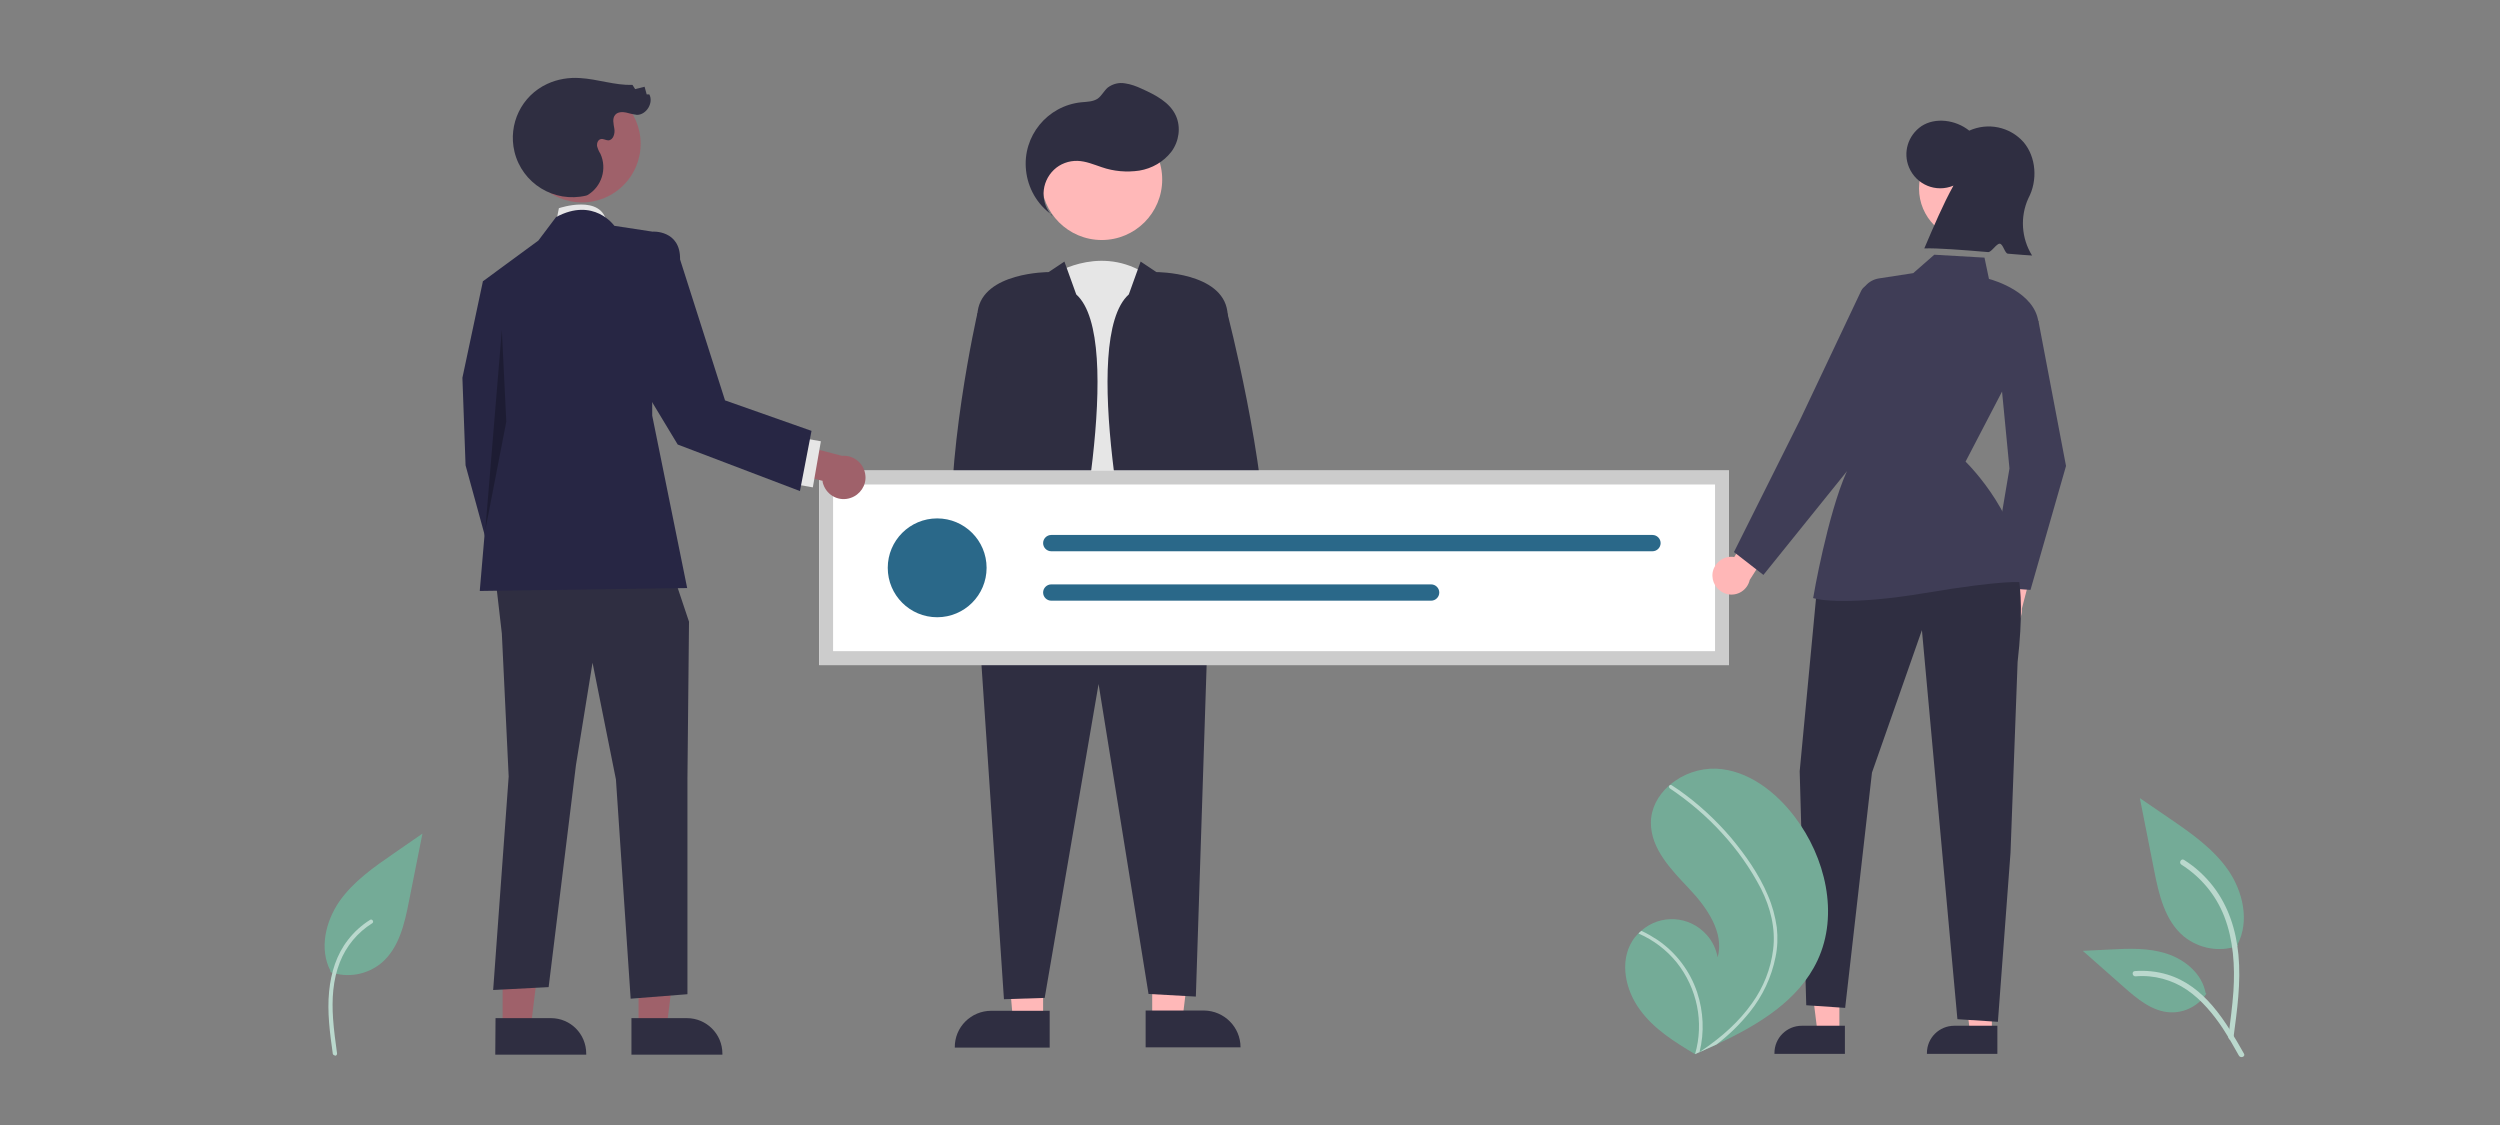 <?xml version="1.0" encoding="utf-8"?>
<!-- Generator: Adobe Illustrator 25.2.3, SVG Export Plug-In . SVG Version: 6.00 Build 0)  -->
<svg version="1.1" id="bdfa5e51-8543-4635-b366-be55a5c0ef94"
	 xmlns="http://www.w3.org/2000/svg" xmlns:xlink="http://www.w3.org/1999/xlink" x="0px" y="0px" viewBox="0 0 951 428"
	 style="enable-background:new 0 0 951 428;" xml:space="preserve">
<rect x="0" y="0" width="951" height="428" fill="#808080" stroke="none"/>
<style type="text/css">
	.st0{fill:#E6E6E6;}
	.st1{fill:#FFB8B8;}
	.st2{fill:#2F2E41;}
	.st3{fill:#74AB97;}
	.st4{fill:#BAD8CD;}
	.st5{fill:#FFFFFF;}
	.st6{fill:#2A6889;}
	.st7{fill:#CCCCCC;}
	.st8{fill:#FFB7B7;}
	.st9{fill:#3F3D56;}
	.st10{fill:#9F616A;}
	.st11{fill:#272644;}
	.st12{opacity:0.25;enable-background:new    ;}
</style>
<g>
	<path class="st0" d="M401.4,104c0,0,19-12,37,2l12,124.9c0,0-45,35-55.9,2L401.4,104z"/>
	<polygon class="st1" points="396.8,387.8 385.3,387.8 381.5,343.6 396.8,343.5 	"/>
	<path class="st2" d="M377.1,384.5h22.2l0,0v14l0,0h-36.1l0,0l0,0C363.1,390.7,369.4,384.5,377.1,384.5L377.1,384.5z"/>
	<polygon class="st1" points="438.3,387.8 449.8,387.8 455.2,343.5 438.3,343.5 	"/>
	<path class="st2" d="M471.9,398.4h-36.1l0,0v-14l0,0H458C465.7,384.5,471.9,390.7,471.9,398.4L471.9,398.4L471.9,398.4z"/>
	<path class="st2" d="M371.9,231.3l10,148.8l15.5-0.5l20.5-119.4l19,117.9l18,1l5-153.8C459.8,225.3,383.9,208.3,371.9,231.3z"/>
	<circle class="st1" cx="419.1" cy="68.3" r="23"/>
	<path class="st2" d="M404.9,99.5l-6,4c0,0-25,0-27,15s-7.5,117.4-1.5,117.4s7-8,7-8s4,1,12,9s13,8,16-4c3-12,23-103.9,4-120.9
		L404.9,99.5z"/>
	<path class="st2" d="M433.9,99.5l6,4c0,0,25,0,27,15s7.5,117.4,1.5,117.4s-7-8-7-8s-4,1-12,9s-13,8-16-4c-3-12-23-103.9-4-120.9
		L433.9,99.5z"/>
	<path class="st2" d="M400.4,82.3c-4.8-5-4.5-12.9,0.5-17.7c2.4-2.3,5.7-3.5,9-3.4c3.2,0.1,6.2,1.4,9.2,2.4c4.6,1.6,9.5,2,14.3,1.3
		c4.8-0.8,9.2-3.3,12.2-7.2c2.9-3.9,3.7-9.3,1.7-13.7c-2.3-5.1-7.8-7.9-12.9-10.2c-2.1-1-4.3-1.8-6.5-2.1c-2.3-0.4-4.6,0.2-6.5,1.6
		c-1.4,1.2-2.3,3.1-3.8,4.2c-1.8,1.2-4,1.2-6.2,1.4c-13,1.3-22.5,12.9-21.1,25.9c0.7,6.7,4.2,12.9,9.7,16.8"/>
	<path class="st1" d="M478.8,246.8c4.1-3.8,4.3-10.2,0.5-14.2c-0.4-0.4-0.9-0.8-1.3-1.2l-0.3-26.4l-13.8,2.6l-0.5,26.3
		c-3,4.7-1.7,10.9,3,14C470.2,250.4,475.4,250,478.8,246.8z"/>
	<path class="st1" d="M382.3,242.1c4.1-3.8,4.3-10.2,0.5-14.2c-0.4-0.4-0.9-0.8-1.3-1.2l-0.3-26.4l-13.8,2.6l-0.5,26.3
		c-3,4.7-1.7,10.9,3,14C373.7,245.7,378.9,245.3,382.3,242.1z"/>
	<path class="st2" d="M463.3,116.9l3.6,2.3c0,0,14.8,56.6,14.9,95.1c0,0-19.5,9.5-22.5,2.5C456.4,209.8,463.3,116.9,463.3,116.9z"/>
	<path class="st2" d="M375.4,116.9l-3.6,2.3c0,0-12.9,56.6-9.4,94.6c0,0,20.5,9.5,23.5,2.5C388.9,209.3,375.4,116.9,375.4,116.9z"/>
</g>
<path id="b606c935-a134-40cd-80b0-a21a1aa0225b" class="st3" d="M125.7,369.8c6.6,2.3,13.9,1,19.3-3.4c6.8-5.7,8.9-15,10.6-23.7
	l5.1-25.6l-10.7,7.4c-7.7,5.3-15.6,10.8-20.9,18.4c-5.3,7.7-7.7,18.1-3.4,26.4"/>
<path id="a422fa29-1efa-4f1e-8f54-a5852f8559f8" class="st4" d="M126.6,400.9c-1.1-7.9-2.2-15.9-1.4-23.8c0.7-7.1,2.8-14,7.2-19.6
	c2.3-3,5.2-5.6,8.4-7.6c0.8-0.5,1.6,0.8,0.8,1.3c-5.6,3.5-9.9,8.7-12.3,14.8c-2.7,6.8-3.1,14.2-2.6,21.5c0.3,4.4,0.9,8.7,1.5,13.1
	c0.1,0.4-0.1,0.8-0.5,1C127.2,401.5,126.7,401.3,126.6,400.9L126.6,400.9z"/>
<path id="e1d169dc-da63-490d-893d-3e04e06c6dbd" class="st3" d="M851.3,359.8c-7,2.5-14.8,1.1-20.6-3.6c-7.2-6-9.5-16-11.3-25.3
	l-5.4-27.3l11.4,7.8c8.2,5.6,16.6,11.5,22.2,19.6s8.2,19.3,3.6,28.2"/>
<path id="b7dc7a19-2955-4780-ad93-c52a96f67a65" class="st4" d="M849.6,394.8c1.4-10.5,2.9-21,1.9-31.6c-0.9-9.4-3.8-18.5-9.6-26
	c-3.1-4-6.8-7.4-11.1-10.1c-1.1-0.7-2.1,1.1-1,1.8c7.4,4.7,13.1,11.5,16.3,19.7c3.5,9,4.1,18.9,3.5,28.4c-0.4,5.8-1.2,11.5-1.9,17.3
	c-0.1,0.5,0.2,1.1,0.7,1.2C848.9,395.6,849.4,395.3,849.6,394.8L849.6,394.8z"/>
<path id="ba9a9309-6361-43cb-a10e-efdc2c0b21e6" class="st3" d="M839.3,378c-3,4.6-8.2,7.3-13.7,7.1c-6.9-0.3-12.7-5.2-17.9-9.8
	l-15.4-13.6l10.2-0.5c7.3-0.4,14.8-0.7,21.8,1.6s13.4,7.7,14.7,14.9"/>
<path id="abb4e2ed-9276-4565-9a98-ba1ebe7a1fe1" class="st4" d="M853.6,400.8c-6.9-12.2-14.9-25.8-29.2-30.1
	c-4-1.2-8.2-1.6-12.3-1.3c-1.3,0.1-1,2.1,0.3,2c6.9-0.6,13.9,1.3,19.6,5.2c5.5,3.8,9.8,9,13.5,14.5c2.2,3.4,4.2,6.9,6.2,10.5
	C852.4,402.7,854.3,401.9,853.6,400.8z"/>
<path class="st5" d="M657.7,253H311.6v-74h346.1V253z"/>
<circle class="st6" cx="356.5" cy="216" r="18.8"/>
<path class="st6" d="M399.9,203.5c-1.7,0-3.1,1.4-3.1,3.1c0,1.7,1.4,3.1,3.1,3.1h228.7c1.7,0,3.1-1.4,3.1-3.1c0-1.7-1.4-3.1-3.1-3.1
	L399.9,203.5L399.9,203.5z"/>
<path class="st6" d="M399.9,222.3c-1.7,0-3.1,1.4-3.1,3.1c0,1.7,1.4,3.1,3.1,3.1l0,0h144.5c1.7,0,3.1-1.4,3.1-3.1
	c0-1.7-1.4-3.1-3.1-3.1l0,0L399.9,222.3L399.9,222.3z"/>
<path class="st7" d="M657.7,253H311.6v-74h346.1V253z M316.9,247.7h335.5v-63.4H316.9V247.7z"/>
<path class="st8" d="M755.1,234.6c-1.3-3.7,0.7-7.8,4.5-9.1c0.4-0.1,0.8-0.2,1.2-0.3l3.9-15.9l10.2,0l-5.8,22.3
	c0.3,3.9-2.6,7.4-6.5,7.8C759.3,239.8,756.2,237.8,755.1,234.6L755.1,234.6z"/>
<path class="st9" d="M772.4,224.4l-15.6-1.1l7.6-45.1l-4.8-49.7l15.8-6.5l10.5,55.2l0,0.1L772.4,224.4z"/>
<path class="st8" d="M651.4,219.1c-0.1-3.9,3.1-7.2,7-7.3c0.4,0,0.8,0,1.3,0.1l8.6-13.9l9.7,3.1l-12.4,19.5
	c-0.9,3.9-4.7,6.3-8.6,5.4C653.8,225.2,651.5,222.4,651.4,219.1L651.4,219.1z"/>
<polygon class="st8" points="699.7,392.8 691.4,392.8 687.4,360.8 699.7,360.8 "/>
<path class="st2" d="M701.8,400.9H675v-0.3c0-5.8,4.7-10.4,10.4-10.4l0,0h16.4V400.9z"/>
<polygon class="st8" points="757.7,392.8 749.4,392.8 745.5,360.8 757.7,360.8 "/>
<path class="st2" d="M759.8,400.9H733v-0.3c0-5.8,4.7-10.4,10.4-10.4l0,0h16.4V400.9z"/>
<circle class="st1" cx="749.8" cy="71.7" r="19.8"/>
<path class="st2" d="M743.1,70.6c-6.6,2.8-14.1-0.3-16.9-6.9c-2.4-5.7-0.4-12.2,4.7-15.7c5.3-3.5,13.1-2.4,18.2,1.7
	c7.1-3.2,15.4-1.5,20.6,4.3c4.9,5.7,5.5,14.7,1.9,21.4c-3.2,7-2.7,15.2,1.4,21.8c-1.5-0.1-4.9-0.3-9.2-0.7c-1.2-0.1-1.8-3.7-3.1-3.8
	c-1.2-0.1-3.2,3.3-4.4,3.2c-9.2-0.8-19.6-1.6-24.3-1.4C735.6,86.1,739.1,77.8,743.1,70.6z"/>
<path class="st2" d="M765,211c0,0,6.4,6.6,2.5,40.8l-2.7,72.6l-4.8,64.3l-15.4-1l-13.5-148l-19,54.2l-10.2,89.5l-14.8-1l-2.5-89
	l6.5-68.8L765,211z"/>
<path class="st9" d="M701.4,228.6c-7.9,0-11.1-0.9-11.3-1l-0.4-0.1l0.1-0.4c0-0.3,5.4-31.2,12.6-47.5l5.1-65.8
	c0.3-4,3.3-7.3,7.3-7.9l0.1,0.4l-0.1-0.4l13-2l8-7l19.1,1.1l1.7,8.1c2.3,0.6,17.3,5.2,18.8,16.3l0,0.1l-0.1,0.1l-27.6,53
	c2.3,2.3,20.8,21.2,22,45.4l0,0.6l-0.6-0.1c0,0-6-1.1-36.9,4.1C718,228,708,228.6,701.4,228.6z"/>
<path class="st9" d="M670.8,218.7l-11.2-8.7l25.1-50.2l23.3-49.2c0.9-1.9,3.1-2.7,5-1.8c1,0.5,1.7,1.3,2,2.4l5.8,20.9l-18.1,47
	L670.8,218.7z"/>
<path class="st0" d="M211.5,84.8l1.1-5.6c0,0,16.4-5.6,18.2,5.6H211.5z"/>
<polygon class="st10" points="242.9,390.8 253.6,390.8 258.7,349.5 242.9,349.5 "/>
<path class="st2" d="M240.2,387.3h21.1l0,0c7.4,0,13.5,6,13.5,13.5v0.4h-34.6L240.2,387.3z"/>
<polygon class="st10" points="191.2,390.8 201.9,390.8 207,349.5 191.2,349.5 "/>
<path class="st2" d="M188.5,387.3h21.1l0,0c7.4,0,13.4,6,13.4,13.5v0.4h-34.6L188.5,387.3z"/>
<polygon class="st11" points="195.9,108.1 183.7,107 175.9,143.7 177.1,177 189.3,221.5 205.9,211.5 197.1,165.9 "/>
<polygon class="st2" points="188.2,217.6 190.9,241 193.5,295.4 187.6,376.6 208.7,375.5 219.1,291 225.4,252.1 234.3,296.5 
	239.9,379.9 261.5,378.2 261.5,296.3 262.1,236.5 254.3,213.2 "/>
<path class="st11" d="M233.7,85.9c0,0-7.8-11.1-22.2-3.3l-6.7,8.9L183.7,107l4.4,52.2l-5.6,65.6l78.9-1.1l-13.3-65.6v-70L233.7,85.9
	z"/>
<polygon class="st12" points="190.9,125.5 184.6,201.7 192.6,160.4 "/>
<path class="st10" d="M323.6,189.4c-4.3,1.5-8.9-0.8-10.4-5.1c-0.2-0.5-0.3-0.9-0.3-1.4l-18.2-4.5l0-11.7l25.6,6.7
	c4.5-0.4,8.5,3,8.9,7.5C329.6,184.6,327.2,188.2,323.6,189.4L323.6,189.4z"/>
<rect x="298" y="172" transform="matrix(0.172 -0.985 0.985 0.172 80.845 447.999)" class="st0" width="17.8" height="7.8"/>
<circle class="st10" cx="221.4" cy="54.7" r="22.3"/>
<path class="st2" d="M223,74.4c-12.2,2.9-24.4-4.6-27.3-16.7c-2.5-10.5,2.7-21.3,12.5-25.8c3.9-1.8,8.2-2.5,12.5-2.2
	c6.7,0.4,13.2,2.8,19.9,2.6l1,1.6l3.6-0.9l0.8,2.9l1,0c1.7,3.2-1.1,7.8-4.7,7.8c-1.4-0.2-2.8-0.5-4.2-0.9c-1.4-0.3-3.1-0.2-4,0.8
	c-1.3,1.4-0.7,3.5-0.4,5.4c0.3,1.8-0.4,4.3-2.3,4.4c-0.9,0-1.9-0.7-2.8-0.5c-1.1,0.2-1.6,1.5-1.5,2.6c0.3,1.1,0.7,2.1,1.3,3
	c2.6,5.7,0.5,12.5-4.9,15.7"/>
<path class="st11" d="M242.9,92.4l5.3-4.3c0,0,10.7-0.7,10.5,10.6l17.1,53.6l32.9,11.6l-4.4,22.9l-46.5-17.7L234.2,130L242.9,92.4z"
	/>
<path class="st3" d="M620.9,358c0.6-1,1.4-2,2.3-2.9c0.3-0.4,0.7-0.7,1.1-1c7.3-6.5,18.4-5.8,24.9,1.5c2.2,2.4,3.6,5.4,4.2,8.6
	c2.6-9.5-4.1-19-10.9-26.2s-14.5-15.1-14.5-25c0-5.5,2.7-10.4,6.8-14.1c0.1-0.1,0.2-0.2,0.4-0.3c4.9-4.2,11.2-6.4,17.7-6.2
	c12,0.6,22.5,8.7,29.8,18.3c11.7,15.4,16.9,37.1,8.7,54.6c-7.2,15.4-22.6,24.6-38.4,32c-2.2,1-4.4,2-6.6,3c0,0,0,0,0,0
	c-0.1,0-0.2,0.1-0.3,0.1c-0.5,0.2-0.9,0.4-1.3,0.6l0.2,0.1l0.7,0.4c-0.2-0.1-0.5-0.3-0.7-0.4c-0.1,0-0.1-0.1-0.2-0.1
	c-7.7-4.6-15.6-9.5-20.9-16.8C618.3,376.7,616,365.9,620.9,358z"/>
<path class="st4" d="M672.5,340.6c1.7,3.9,2.8,8,3.4,12.2c0.4,3.8,0.3,7.6-0.5,11.3c-1.5,7.6-4.9,14.8-9.8,20.9
	c-3.7,4.6-7.9,8.7-12.6,12.3c-2.2,1-4.4,2-6.6,3c0,0,0,0,0,0c-0.1,0-0.2,0.1-0.3,0.1c-0.5,0.2-0.9,0.4-1.3,0.6l0.2,0.1l0.7,0.4
	c-0.2-0.1-0.5-0.3-0.7-0.4c-0.1,0-0.1-0.1-0.2-0.1c3.5-12.1,0.8-25.1-7-34.9c-3.9-4.8-8.8-8.5-14.5-11c0.3-0.4,0.7-0.7,1.1-1
	c2.2,1,4.2,2.2,6.2,3.5c7,4.8,12.3,11.8,15,19.9c2.4,7.3,2.8,15.2,0.9,22.7c0.4-0.2,0.8-0.5,1.2-0.8c7.2-4.9,13.8-10.7,18.8-17.8
	c4.3-6,7.1-13,8-20.4c1-8-1-15.9-4.6-23.1c-4-7.7-9-14.8-14.8-21.1c-5.9-6.5-12.6-12.2-19.9-17.1c-0.3-0.2-0.4-0.7-0.2-1
	c0.1-0.1,0.2-0.3,0.4-0.3c0.2,0,0.3,0,0.5,0.1c0.9,0.6,1.8,1.2,2.7,1.8c7.4,5.2,14,11.3,19.9,18.2
	C663.9,325.2,669.1,332.5,672.5,340.6z"/>
</svg>
